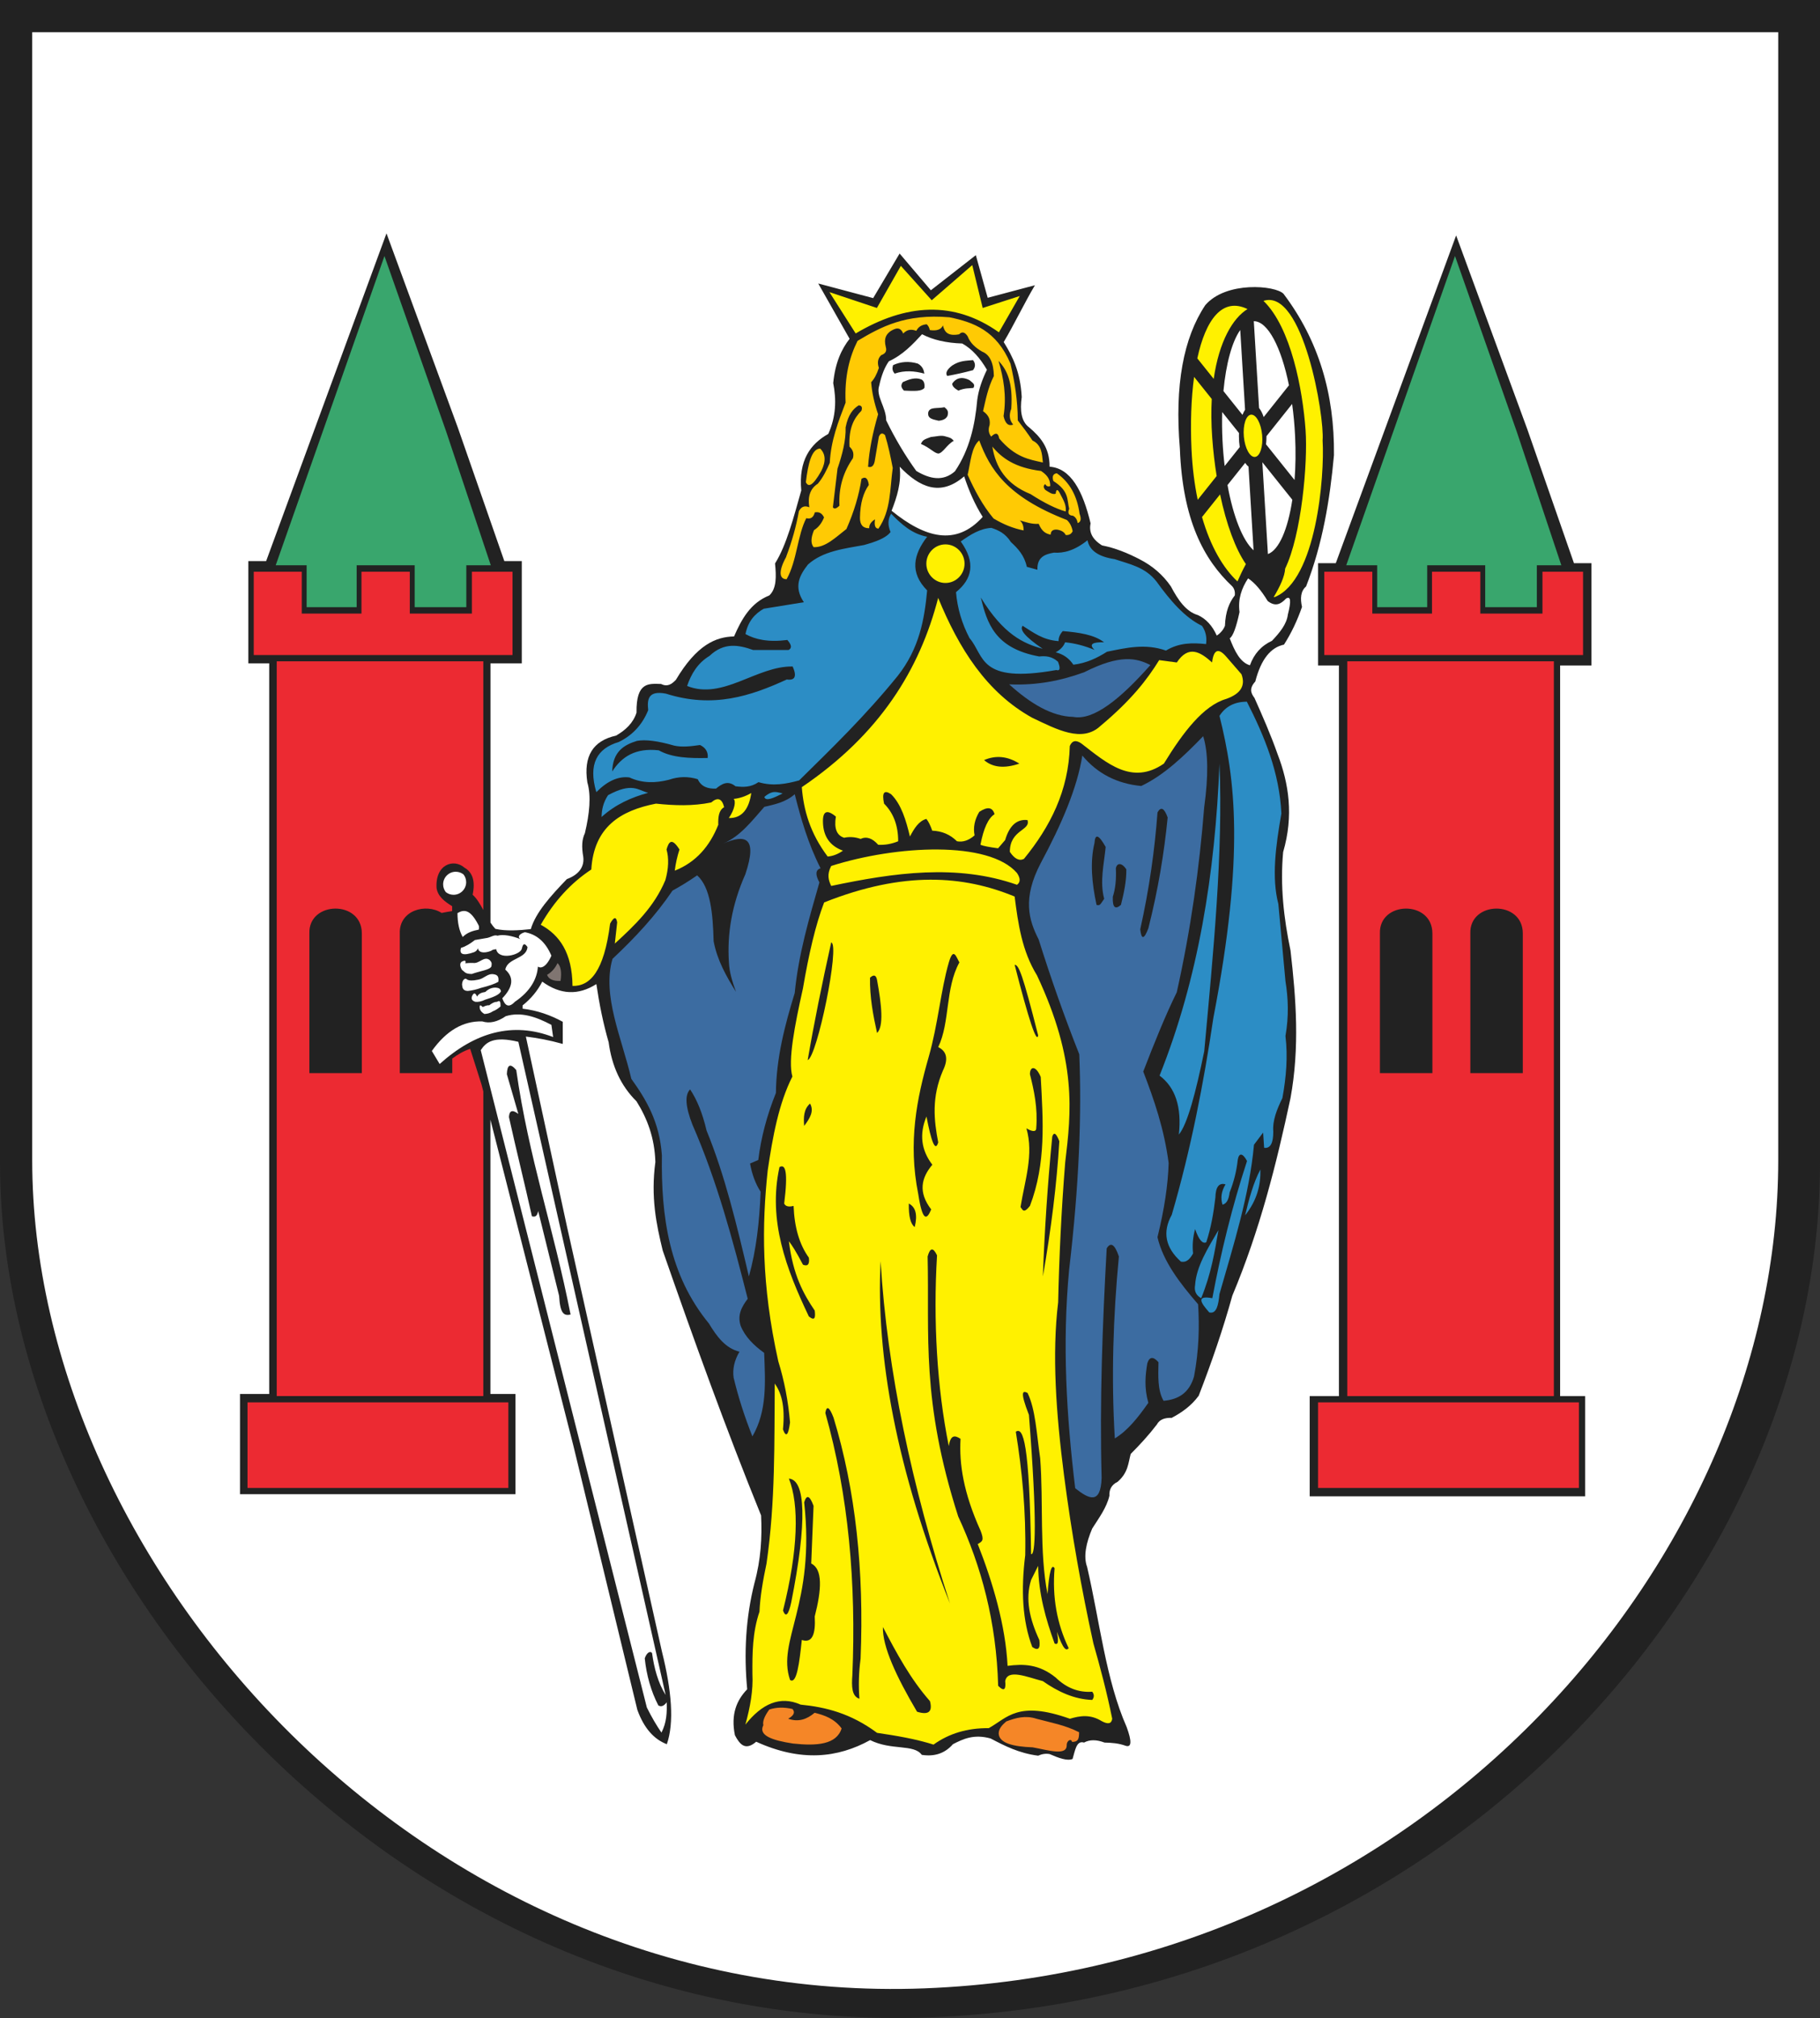 <?xml version="1.0" encoding="ISO-8859-1" standalone="yes"?>
<svg width="537.504" height="595.765">
  <rect width="100%" height="100%" fill="#333333" stroke="none"/>
  <defs> 
    <marker id="ArrowEnd" viewBox="0 0 10 10" refX="0" refY="5" 
     markerUnits="strokeWidth" 
     markerWidth="4" 
     markerHeight="3" 
     orient="auto"> 
        <path d="M 0 0 L 10 5 L 0 10 z" /> 
    </marker>
    <marker id="ArrowStart" viewBox="0 0 10 10" refX="10" refY="5" 
     markerUnits="strokeWidth" 
     markerWidth="4" 
     markerHeight="3" 
     orient="auto"> 
        <path d="M 10 0 L 0 5 L 10 10 z" /> 
    </marker> </defs>
<g>
<path style="stroke:none; fill-rule:evenodd; fill:#222222" d="M 0 0L 537.504 0L 537.504 343.414C 537.504 464.145 428.914 589.691 274.703 595.578C 120.492 601.465 0.004 467 0.004 343.414L 0.004 0"/>
<path style="stroke:none; fill-rule:evenodd; fill:#ffca04" d="M 232.18 164.355C 233.887 159.871 235.144 155.387 235.941 150.902C 236.566 149.727 237.476 149.117 239.019 149.762C 238.488 146.535 239.32 144.215 241.527 142.809C 243.086 140.949 244.113 138.82 245.058 136.652C 245.371 130.102 247.566 124.492 249.734 118.867C 249.375 111.074 250.89 105.375 253.265 100.625C 260.199 96.516 267.328 92.566 280.406 93.672C 287.555 95.141 294.324 97.641 298.422 107.355C 299.656 112.684 300.566 118.176 300.586 124.117C 302.027 125.961 303.472 127.898 304.918 130.043C 307.648 131.355 307.742 133.988 307.996 136.543C 303.898 135.641 299.836 135.031 295.113 129.473C 294.699 127.379 293.746 127.949 292.719 128.906C 291.961 127.922 291.808 126.777 292.265 125.488C 292.57 123.359 291.547 122.297 290.328 121.387C 291.125 117.93 291.773 114.473 293.519 111.012C 293.445 107.102 292.305 104.703 290.101 103.828C 288.125 102.707 286.531 101.301 285.769 99.266C 284.933 98.012 284.098 97.824 283.262 98.699C 279.758 99.352 278.926 97.867 278.476 96.078C 277.945 97.293 276.652 97.75 274.601 97.445C 274.453 96.723 274.148 96.156 273.691 95.734C 272.398 95.848 271.297 96.34 270.613 97.672C 269.32 97.199 268.027 97.121 266.738 98.469C 265.867 96.336 264.461 96.871 262.976 97.785C 261.836 98.656 260.922 99.758 261.609 102.461C 262.004 103.77 261.363 104.453 260.242 104.855C 259.258 105.805 259.027 107.059 259.558 108.617C 258.953 110.48 258.191 111.887 257.281 112.836C 257.508 115.836 258.191 118.992 259.332 122.301C 257.773 127.609 256.711 132.801 256.367 137.809C 257.504 138.148 258.191 137.43 258.418 135.645C 258.797 133.402 259.176 131.16 259.555 128.918C 260.008 127.855 260.617 127.703 261.379 128.465C 262.328 131.504 263.012 134.812 263.656 138.156C 262.789 144.258 263.176 150.672 259.437 156.059C 258.488 156.059 258.144 155.148 258.414 153.324C 257.238 154.047 256.668 154.918 256.707 155.945C 254.883 155.98 253.972 154.961 253.972 152.867C 254.035 148.508 255.008 145.41 256.594 143.176C 256.328 141.199 255.605 140.594 254.426 141.352C 253.703 146.141 252.222 151.082 249.98 156.176C 246.832 158.609 243.762 161.695 240.289 161.535C 239.414 160.473 239.453 158.801 240.402 156.52C 241.691 155.723 242.68 154.469 243.367 152.758C 242.762 151.504 241.848 151.012 240.633 151.277C 240.254 152.758 239.418 153.328 238.125 152.984C 235.504 158 235.39 165.527 232.312 171C 230.109 171 229.844 168.645 232.199 164.387L 232.18 164.355zM 245.976 149.762C 246.43 145.965 246.887 142.16 247.344 138.359C 248.758 134.172 249.844 130.047 249.738 126.16C 250.488 122.367 251.949 120.715 253.613 119.66C 254.484 119.734 254.754 120.266 254.41 121.254C 252.242 123.426 250.609 126.332 250.879 131.855C 251.676 132.652 252.324 133.562 251.902 135.273C 249.148 139.234 247.629 143.816 247.914 149.297C 246.965 150.207 246.32 150.359 245.976 149.75L 245.976 149.762zM 294.898 106.539C 296.379 111.602 297.332 116.867 296.379 122.844C 296.871 125.047 297.82 125.883 299.226 125.352C 298.125 124.098 297.933 122.543 298.656 120.68C 299.207 112.895 297.387 109.152 294.894 106.539L 294.898 106.539zM 293.074 131.855C 294.039 137.859 297.004 142.914 304.363 145.879C 308.43 148.5 311.887 150.211 314.738 151.008C 314.965 149.152 314.129 147.75 313.144 145.879C 312.387 144.32 311.93 144.285 311.777 145.766C 310.754 146.113 309.726 145.25 308.699 144.625C 308.094 143.906 308.094 143.336 308.699 142.918C 309.039 143.562 309.535 143.754 310.18 143.484C 310.187 141.203 308.906 140.02 307.445 139.039C 299.765 138.094 295.887 135.242 293.078 131.855L 293.074 131.855zM 311.094 142.008C 315.816 145.008 315.094 147.555 315.765 150.215C 315.234 151.508 315.617 152.191 316.902 152.266C 317.66 152.684 318.117 153.406 318.269 154.43C 319.219 154.125 319.406 153.215 318.836 151.695C 318.113 146.336 315.871 142.348 312.109 139.723C 311.008 139.871 310.668 140.633 311.086 142L 311.094 142.008zM 289.195 130.031C 286.89 131.957 286.648 136.461 285.777 140.18C 287.828 144.723 290.144 149.129 293.418 153.062C 296.383 154.848 299.348 156.027 302.312 156.594C 302.293 155.488 302.109 154.434 301.176 153.629C 302.953 154.133 304.656 154.797 306.762 154.652C 307.746 157.051 309 157.582 310.293 157.844C 310.328 156.742 310.976 156.25 312.23 156.363C 313.523 156.59 314.355 157.121 314.738 157.957C 315.722 158.031 316.41 157.656 316.789 156.82C 316.523 155.414 315.953 154.312 315.082 153.516C 297.297 146.641 292.332 138.43 289.195 130.027L 289.195 130.031zM 237.996 142.348C 238.656 136.816 239.722 132.48 242.215 132.43C 243.848 134.027 243.961 136.23 242.555 139.043C 240.012 143.566 238.715 143.906 237.996 142.348"/>
<path style="stroke:none; fill-rule:evenodd; fill:#2c8dc5" d="M 263.191 151.664C 266.207 154.801 269.398 157.648 273.816 158.457C 269.754 163.738 268.59 169.023 273.816 174.309C 273.012 182.898 271.508 191.438 265.109 199.562C 255.414 211.492 245.719 220.84 236.023 230.391C 232.195 231.438 228.305 232.195 224.004 230.91C 221.742 232.48 219.476 232.418 217.211 232.129C 215.004 230.324 213.207 231.371 211.465 232.824C 209.058 232.91 207.086 232.273 206.066 230.039C 203.222 229.172 200.379 229.227 197.535 230.211C 193.644 231.195 189.758 231.312 185.867 229.516C 182.617 229.113 179.367 230.559 176.113 233.867C 173.633 225.477 176.387 220.949 182.73 219.062C 186.793 217.09 189.695 213.953 191.437 209.656C 191.082 206.457 191.426 203.781 196.66 204.781C 210.601 209.215 221.687 205.492 232.367 200.602C 234.805 200.949 235.387 199.676 234.105 196.773C 223.539 196.543 213.496 206.758 202.926 202.52C 204.113 199.008 206.031 195.754 209.543 193.637C 213.84 189.559 218.137 190.379 222.43 191.898C 225.91 191.898 229.394 191.898 232.879 191.898C 233.922 191.379 233.808 190.391 232.531 188.938C 226.844 189.66 223.066 188.793 220.164 187.199C 220.918 183.395 222.949 181.191 225.562 179.711C 229.508 179.074 233.457 178.434 237.406 177.797C 234.316 173.207 236.125 169.844 238.625 166.652C 243.098 162.66 249.25 162.008 255.172 160.906C 258.484 159.98 261.562 158.934 263.008 157.074C 262.14 155.043 262.199 153.246 263.18 151.676L 263.191 151.664zM 180.801 227.785C 180.969 221.93 184.222 219.93 188.113 218.73C 190.609 218.266 194.265 218.73 199.086 220.121C 201.379 220.641 203.992 220.348 206.746 219.949C 208.43 220.758 209.183 222.035 209.008 223.777C 203.664 223.895 198.496 223.727 194.551 221.516C 187.613 220.734 183.551 223.457 180.793 227.785L 180.801 227.785zM 177.664 241.199C 181.726 237.512 186.43 235.422 191.422 234.059C 188.379 233.277 186.754 230.895 179.578 234.754C 178.16 236.898 177.691 239.047 177.664 241.195L 177.664 241.199zM 231.14 234.23C 228.469 235.625 226.086 236.676 225.742 235.273C 228.285 233.07 229.59 233.961 231.14 234.23zM 283.746 159.852C 286.59 157.82 289.488 156.016 292.801 155.848C 294.89 156.539 296.922 157.465 298.547 160.027C 300.637 161.938 302.555 164.027 303.246 167.34C 304.289 167.629 305.332 167.918 306.379 168.207C 306.258 164.484 308.578 163.617 311.254 163.156C 314.156 163.359 317.348 162.551 321.18 159.5C 321.758 162.516 324.43 164.375 329.191 165.074C 333.465 166.531 338.238 167.379 341.558 171.691C 345.648 177.367 349.945 182.332 354.969 184.754C 356.07 186.32 356.476 188.117 356.187 190.152C 352.242 189.742 348.293 189.684 344.344 192.066C 338.211 189.906 332.586 191.262 326.926 192.414C 324 194.266 320.855 195.785 317 196.242C 315.726 194.328 313.984 193.109 311.777 192.586C 313.168 191.832 314.098 190.844 314.562 189.625C 317.465 189.91 320.367 190.668 323.269 191.887C 321.406 190.117 322.812 189.535 326.055 189.625C 323.156 187.355 318.625 186.719 313.863 186.316C 312.996 187.301 312.586 188.289 312.644 189.277C 307.926 188.945 305.129 186.691 302.019 184.75C 301.152 185.793 302.305 187.711 307.941 191.543C 302.195 189.992 296.332 187.273 289.652 176.391C 291.531 183.969 293.758 191.387 306.894 193.809C 308.75 193.633 310.609 193.691 312.469 195.375C 313.222 197.348 313.047 198.16 311.949 197.812C 288.898 201.934 290.816 193.574 286.344 188.406C 284.082 184.113 282.746 179.582 282.34 174.82C 287.156 170.918 288.203 166.07 283.73 159.844L 283.746 159.852zM 360.152 211.344C 364.781 229.891 367.664 252.156 358.355 300.453C 355.472 319.852 351.719 339.254 346.055 358.656C 343.254 363.719 344.152 368.316 348.754 372.457C 350.531 372.816 351.5 371.559 352.351 370.059C 352.09 367.66 352.293 365.258 352.949 362.859C 354.047 366.008 355.148 367.309 356.246 366.758C 357.695 362.359 358.422 357.957 358.941 353.559C 359.015 350.406 360.015 349.105 361.941 349.66C 360.715 351.66 360.418 353.66 361.043 355.66C 362.203 355.387 362.902 354.188 363.14 352.062C 364.402 348.863 365.203 345.664 365.539 342.465C 365.875 340.25 367.019 340.352 368.285 342.762C 363.859 356.262 360.574 369.762 358.039 383.266C 353.094 382.344 354.652 384.668 357.14 387.465C 359.301 387.984 359.836 385.262 360.14 382.066C 364.351 367.367 369.012 352.664 370.34 337.961C 371.238 336.762 372.14 335.562 373.039 334.363C 373.137 335.863 373.238 337.363 373.34 338.863C 375.164 339.113 376.062 337.516 376.039 334.062C 375.777 330.766 377.14 327.465 378.738 324.164C 379.848 318.066 380.379 311.965 379.637 305.863C 380.676 299.941 380.445 294.656 379.637 289.664C 378.937 282.066 378.238 274.465 377.539 266.863C 375.515 259.125 376.746 249.762 378.437 240.164C 377.851 228.035 373.465 217.434 368.238 207.16C 364.613 207.168 361.914 208.57 360.14 211.359L 360.152 211.344zM 359.851 363.164C 356.668 368.562 353.305 373.961 352.953 379.363C 352.629 381.125 353.222 382.426 354.75 383.262C 357.746 375.91 358.738 369.566 359.848 363.16L 359.851 363.164zM 360.152 225.445C 358.871 257.824 353.926 288.875 342.453 317.555C 347.129 321.039 349.031 326.84 348.152 334.953C 350.652 331.965 353.148 322.605 355.652 310.352C 358.332 281.164 361.25 251.797 360.152 225.445zM 372.238 345.254C 372.351 349.766 371.312 354.281 367.726 358.797C 368.879 353.934 370.152 349.188 372.238 345.254"/>
<path style="stroke:none; fill-rule:evenodd; fill:#f58627" d="M 234.047 504.547C 234.894 505.5 234.469 506.457 232.773 507.414C 235.851 508.5 238.351 507.547 240.586 505.66C 243.562 506.398 246.43 507.406 248.555 510.281C 247.058 515.055 241.238 515.504 234.207 514.742C 228.113 513.816 223.875 512.375 225.441 509.324C 225.176 508.211 225.758 506.668 227.195 504.703C 229.265 504.016 231.551 503.961 234.047 504.547zM 294.945 511.879C 295.18 514.641 299.219 515.648 304.988 515.863C 309.469 516.668 315.082 518.496 315.031 515.227C 314.98 514.008 316.305 513.051 316.625 514.273C 318.324 514.223 318.695 513.586 318.695 511.406C 314.5 509.262 310.301 508.562 306.101 507.422C 302.859 506.355 299.992 507.152 297.176 508.219C 295.953 509.277 294.89 510.395 294.945 511.883"/>
<path style="stroke:none; fill-rule:evenodd; fill:#807571" d="M 161.566 287.801C 162.035 289.082 163.363 289.684 165.547 289.598C 165.93 286.988 165.633 285.234 164.652 284.332C 163.969 285.828 162.941 286.984 161.574 287.797"/>
<path style="stroke:none; fill-rule:evenodd; fill:#ec2a32" d="M 391.113 168.789L 405.285 168.789L 405.285 181.152L 422.918 181.152L 422.918 168.789L 437.191 168.789L 437.191 181.152L 455.539 181.152L 455.539 168.789L 467.527 168.789L 467.527 193.383L 391.105 193.383L 391.105 168.789L 391.113 168.789zM 74.949 168.789L 89.121 168.789L 89.121 181.152L 106.754 181.152L 106.754 168.789L 121.027 168.789L 121.027 181.152L 139.375 181.152L 139.375 168.789L 151.363 168.789L 151.363 193.383L 74.941 193.383L 74.941 168.789L 74.949 168.789zM 389.265 414.023L 466.301 414.023L 466.301 439.289L 389.265 439.289L 389.265 414.023zM 73.098 414.023L 150.133 414.023L 150.133 439.289L 73.098 439.289L 73.098 414.023zM 397.894 195.234L 458.906 195.234L 458.906 412.172L 397.894 412.172L 397.894 195.234zM 407.535 275.574C 407.222 265.953 423.031 265.637 423.031 275.574L 423.031 316.816L 407.535 316.816L 407.535 275.574zM 434.238 275.574C 433.926 265.953 449.734 265.637 449.734 275.574L 449.734 316.816L 434.238 316.816L 434.238 275.574zM 81.726 195.234L 142.738 195.234L 142.738 268.66C 141.793 266.922 140.82 265.258 139.582 264.145C 140.414 260.207 139.605 257.547 137.164 256.156C 134.004 253.387 128.48 255.168 128.933 262.207C 129.324 264.668 131.312 266.168 133.531 267.531C 133.531 268.012 133.531 268.496 133.531 268.98C 132.453 269.148 131.398 269.324 130.426 269.531C 125.836 266.574 117.844 268.699 118.07 275.562L 118.07 316.805L 133.566 316.805L 133.566 312.523C 135.191 311.293 136.926 310.27 138.859 309.648C 139.988 313.199 141.117 316.75 142.246 320.301C 142.406 320.945 142.574 321.594 142.738 322.238L 142.738 412.16L 81.726 412.16L 81.726 195.223L 81.726 195.234zM 91.367 275.574C 91.051 265.953 106.863 265.637 106.863 275.574L 106.863 316.816L 91.367 316.816L 91.367 275.574"/>
<path style="stroke:none; fill-rule:evenodd; fill:#ffffff" d="M 261.715 124.102C 264.371 129.535 267.34 134.512 270.609 139.039C 274.676 141.469 278.551 142.191 282.012 139.152C 286.324 132.789 287.957 125.527 288.625 117.941C 289.058 114.844 290.125 111.957 291.472 109.164C 289.469 105.727 287.094 103.027 284.176 101.41C 279.465 101.258 275.512 100.348 272.316 98.676C 269.472 101.758 266.586 104.805 262.512 106.656C 261.258 108.441 260.308 110.836 259.664 113.84C 258.601 116.973 261.715 120.168 261.715 124.102zM 263.765 107.797C 263.348 109.012 263.726 109.695 264.219 110.305C 267.144 109.281 270.07 109.508 272.996 110.305C 272.808 109.203 272.469 108.141 271.058 107.34C 268.476 106.582 266.043 106.734 263.762 107.793L 263.765 107.797zM 279.73 110.988C 279.164 110.117 279.656 109.09 281.211 107.91C 283.504 106.406 285.394 106.523 287.367 106.316C 288.125 107.301 288.125 108.293 287.367 109.281C 284.668 110.004 282.125 110.574 279.726 110.988L 279.73 110.988zM 281.215 113.27C 281.215 113.953 281.82 114.637 283.039 115.32C 285.09 114.465 286.344 114.695 287.484 114.523C 288.121 113.395 287.23 113.07 286.348 112.246C 283.84 110.953 282.129 111.828 281.219 113.27L 281.215 113.27zM 273.004 114.523C 272.207 115.539 270.191 115.48 266.961 115.32C 266.086 114.371 265.976 113.766 266.621 112.812C 268.441 111.996 270.269 111.312 272.094 112.016C 272.851 112.395 273.156 113.23 273.004 114.523zM 274.144 121.707C 273.808 123.676 275.664 123.82 277.222 124.215C 278.777 124.066 279.5 123.496 279.844 122.734C 280.183 121.406 279.808 120.949 278.933 120.227C 276.613 120.68 274.633 120.074 274.144 121.707zM 274.941 129.008C 273.23 129.648 272.472 129.801 271.98 131.059C 274.715 132.234 275.855 133.754 277.109 133.906C 278.472 133.758 279.613 131.285 281.668 130.145C 280.984 129.273 280.379 129.16 279.39 128.891C 277.949 128.359 276.39 128.926 274.945 129.004L 274.941 129.008zM 265.707 137.785C 266.242 142.5 264.914 146.68 263.312 150.785C 273.082 158.711 282.277 161.41 290.222 152.605C 287.914 148.938 286.148 144.91 284.75 140.633C 277.699 146.719 271.543 143.863 265.707 137.785zM 136.887 258.156C 137.379 258.789 137.676 259.582 137.676 260.445C 137.676 262.492 136.004 264.168 133.953 264.168C 133.094 264.168 132.297 263.871 131.664 263.375C 131.172 262.742 130.871 261.949 130.871 261.086C 130.871 259.035 132.543 257.363 134.594 257.363C 135.457 257.363 136.25 257.656 136.883 258.152L 136.887 258.156zM 135.109 269.566C 135.109 272.434 135.621 274.785 136.648 276.629C 138.015 275.258 139.683 274.789 141.398 274.449C 141.527 273.809 141.484 273.34 141.273 273.039C 138.789 268.23 136.906 268.535 135.113 269.574L 135.109 269.566zM 136.398 286.293C 137.379 287.02 137.312 287.508 139.328 287.547C 141.937 286.617 144.629 286.355 145.125 285.32C 145.168 284.754 145.469 284.285 144.613 283.438C 142.976 282.109 141.539 284.609 139.691 284.285C 138.605 284.258 137.879 284.352 137.426 284.391C 137.652 283.66 137.398 283.457 136.66 283.785C 135.613 284.109 135.832 285.352 136.402 286.289L 136.398 286.293zM 136.523 291.012C 136.566 292.035 137.121 292.551 138.191 292.551C 139.472 292.422 140.758 292.125 142.043 291.652C 144.437 291.055 146.148 290.457 147.176 289.855C 147.39 288.273 146.879 287.797 145.848 287.633C 144.008 287.289 143.019 288.902 141.269 289.215C 137.461 290.027 137.988 288.621 137.289 288.992C 136.394 289.32 136.394 291.023 136.519 291.012L 136.523 291.012zM 139.605 293.707C 139.008 294.734 139.265 295.418 140.375 295.762C 141.187 295.859 142.172 295.691 143.328 295.121C 145.375 294.488 147.41 293.777 147.949 292.684C 147.824 291.828 147.226 291.656 146.496 291.574C 145.379 291.516 144.336 291.891 143.328 292.852C 142.176 293.023 141.359 293.367 140.89 294.227C 140.465 293.203 140.035 293.031 139.609 293.715L 139.605 293.707zM 141.66 297.176C 141.617 298.07 142.086 298.801 143.07 299.355C 143.84 299.309 144.625 299.191 145.508 298.586C 146.586 298.172 147.191 297.66 147.824 297.133C 147.84 295.664 147.664 295.234 146.793 295.766C 145.953 295.762 145.211 296.238 144.484 296.789C 143.566 296.746 143.035 297.137 142.558 297.301C 141.984 296.703 141.683 296.66 141.664 297.172L 141.66 297.176zM 155.015 275.215C 153.558 275.609 152.613 276.574 153.734 277.27C 151.348 276.305 148.586 275.75 146.93 276.242C 145.992 275.902 145.176 276.582 143.976 276.883C 142.738 277.137 141.496 277.266 140.254 277.523C 138.887 278.59 137.515 279.449 136.144 279.832C 135.547 281.797 136.828 282.227 139.996 281.113C 140.551 280.902 140.937 280.516 141.148 279.961C 141.316 281.156 142.773 281.586 145 280.73C 145.512 280.305 146.023 280.305 146.539 280.219C 147.199 283.629 153.668 281.941 154.113 280.094C 154.41 278.77 154.797 278.168 155.781 279.582C 155.531 283.176 149.879 282.746 149.234 286.258C 151.844 288.566 151.543 291.395 148.336 294.734C 149.148 296.918 150.219 297.688 152.058 295.758C 156.746 292.59 158.629 288.867 158.863 285.355C 159.695 285.996 161.32 285.609 162.844 282.145C 160.984 277.773 158.242 275.816 155.012 275.211L 155.015 275.215zM 129.844 314.129C 129.074 312.848 128.305 311.562 127.535 310.277C 131.812 304.285 136.777 301.375 142.43 301.547C 144.566 302.23 146.879 301.719 149.363 300.008C 153.855 298.629 158.351 300.188 162.848 302.574C 163.015 303.77 163.187 304.969 163.359 306.168C 151.48 301.586 140.351 304.68 129.84 314.129L 129.844 314.129zM 141.98 310.043C 158.328 374.727 174.683 439.414 191.035 504.102C 192.472 506.98 193.91 509.449 195.351 511.504C 196.894 508.523 196.996 505.539 196.894 502.559C 196.074 503.688 195.25 503.996 194.426 503.484C 192.269 499.32 190.93 494.59 190.418 489.602C 190.93 487.957 192.062 487.238 192.578 488.062C 193.191 492.48 194.324 496.801 196.586 500.402C 182.086 436.129 167.586 371.852 153.086 307.574C 145.773 305.816 143.515 307.672 141.98 310.043zM 158.949 357.555C 161.004 365.883 163.062 374.215 165.117 382.543C 165.426 387.891 166.555 388.504 168.508 388.094C 163.531 362.668 156.137 341.809 152.465 315.902C 150.719 313.848 149.793 314.258 149.691 317.137C 150.82 321.043 151.953 324.949 153.082 328.859C 151.336 327.523 150.41 327.832 150.308 329.785C 152.465 339.551 154.933 349.32 157.094 359.094C 158.222 359.402 158.637 358.891 158.941 357.551L 158.949 357.555zM 363.18 188.465C 364.14 187.805 365.105 185.211 366.07 180.691C 365.558 176.836 366.699 173.641 368.601 170.746C 370.527 172.012 372.457 174.242 374.387 177.434C 376.797 179.309 378.363 178.219 379.812 176.711C 381.199 175.867 381.375 177.434 380.351 181.41C 379.996 184.305 377.945 186.773 375.652 189.184C 372.519 190.625 370.351 193.039 369.144 196.414C 366.25 195.578 364.625 192.199 363.18 188.461L 363.18 188.465zM 370.285 94.82C 374.441 94.84 378.406 102.531 380.672 113.758L 373.203 123.129C 372.844 122.023 372.375 121.105 371.84 120.457L 370.289 94.824L 370.285 94.82zM 381.605 119.258C 382.019 122.246 382.32 125.41 382.48 128.688C 382.703 133.273 382.637 137.672 382.324 141.711L 373.898 131.176C 373.984 130.414 374.031 129.617 374.031 128.793C 374.031 128.785 374.031 128.777 374.031 128.766L 381.605 119.262L 381.605 119.258zM 381.664 147.539C 380.348 156.234 377.742 162.371 374.453 163.582L 372.812 136.469L 381.664 147.539zM 370.222 162.465C 367.031 159.625 364.203 152.488 362.523 143.199L 367.734 136.66C 368.035 137.121 368.371 137.492 368.722 137.75L 370.219 162.465L 370.222 162.465zM 361.68 137.586C 361.387 135.133 361.168 132.574 361.039 129.941C 360.902 127.09 360.875 124.309 360.949 121.641L 365.914 127.848C 365.902 128.156 365.894 128.473 365.894 128.789C 365.894 129.914 365.98 130.992 366.137 131.992L 361.683 137.578L 361.68 137.586zM 361.32 115.449C 362.086 107.34 363.863 100.836 366.281 97.426L 367.707 120.965C 367.43 121.395 367.172 121.906 366.945 122.484L 361.32 115.449zM 9.512 9.512L 525.172 9.512L 525.172 342.504C 525.172 459.574 420.996 581.309 273.051 587.016C 125.105 592.723 9.512 462.336 9.512 342.504L 9.512 9.512zM 73.367 165.648L 78.601 165.648L 114.144 68.891L 135.199 126.203L 148.941 165.645L 154.098 165.645L 154.098 195.844L 144.855 195.844L 144.855 272.367C 145.297 273.047 145.773 273.68 146.297 274.227C 149.422 274.934 153.277 274.688 156.765 274.301C 158.203 269.383 162.68 264.457 167.418 259.535C 171.078 258.18 172.601 255.816 172.258 253C 171.75 250.012 171.828 247.875 172.738 245.98C 174.117 240.16 174.633 234.973 173.461 230.973C 172.281 223.281 175.101 218.68 181.933 217.176C 184.746 215.555 186.992 213.477 187.984 210.398C 187.851 201.191 191.664 201.848 195.246 201.926C 197.152 202.891 198.422 201.941 199.601 200.719C 205.762 190.383 211.355 188.02 216.789 187.891C 219.023 182.762 221.672 177.996 227.199 175.789C 229.359 173.785 229.285 170.184 228.89 166.352C 232.258 161.012 234.383 152.766 236.637 144.805C 235.82 135.961 239.254 131.121 244.625 128.102C 246.949 122.898 247.023 117.938 246.074 113.094C 246.66 107.102 248.504 103.105 250.914 100.023L 241.656 83.699L 257.875 88.012L 265.683 74.848L 274.91 85.699L 288.191 75.332L 291.699 87.918L 305.652 84.207C 302.668 89.207 299.41 95.988 296.426 100.988C 299.019 105.16 301.344 109.746 301.75 117.207C 301.203 121.148 301.566 124.406 303.926 126.164C 307.176 128.938 310.015 132.082 309.976 137.781C 316.262 138.227 319.797 144.934 322.078 154.484C 321.617 156.82 322.289 159.043 325.465 161.02C 329.379 161.777 333.047 163.285 336.598 165.133C 340.39 167.066 343.457 169.73 345.797 173.121C 347.875 177.062 350.242 180.57 353.785 181.594C 356.183 182.699 358.043 184.715 359.351 187.645C 360.519 186.859 361.328 185.891 361.769 184.742C 361.918 180.527 363.066 177.816 364.672 175.785C 364.793 174.719 364.555 173.832 363.945 173.125C 355.496 165.203 349.254 153.492 348.453 132.453C 346.879 113.699 349.519 99.742 355.957 90.09C 362.101 82.941 376.633 84.242 379.058 86.734C 389.422 100.457 394.152 116.301 393.961 134.395C 392.758 147.613 390.582 160.637 385.73 173.129C 384.098 174.531 383.969 176.684 384.523 179.18C 383.113 183.254 381.34 186.965 379.199 190.312C 375.316 191.121 372.426 194.57 370.726 201.207C 368.82 203.273 369.469 204.707 370.484 206.047C 372.867 211.406 375.242 216.777 377.262 222.508C 380.691 231.395 382.078 240.852 378.953 251.559C 378.043 261.445 379.129 271.086 381.129 280.609C 382.773 294.859 383.867 309.203 381.129 324.184C 376.976 343.629 372.109 363.078 363.941 382.527C 361.215 392.371 357.836 402.215 354.015 412.062C 351.781 415.094 348.992 417.023 346.031 418.598C 343.851 418.516 342.398 419.16 341.676 420.531C 339.301 423.641 336.672 426.5 333.933 429.246C 333.187 431.988 333.207 434.73 330.062 437.477C 328.348 438.301 327.539 439.672 327.644 441.59C 326.828 445.105 324.547 448.141 322.562 451.273C 320.785 455.449 319.914 459.492 321.051 462.574C 324.762 478.469 326.562 495.871 332.73 509.855C 334.285 514.078 334.207 515.934 332.492 515.422C 330.394 514.645 328.297 514.504 326.199 514.457C 323.82 513.547 321.801 513.547 320.148 514.457C 317.855 513.742 317.504 516.906 316.762 519.297C 315.187 519.953 312.656 519.016 309.984 517.848C 308.855 517.648 307.726 517.809 306.598 518.328C 300.953 517.602 296.734 515.445 292.558 513.246C 287.64 511.883 284.504 513.363 281.426 514.938C 279.09 517.621 276.023 518.672 272.23 518.082C 269.894 514.82 263.269 516.867 256.98 513.727C 247.414 519 236.539 520.219 223.332 514.207C 220.094 516.988 218.453 514.973 217.039 512.273C 215.793 506.117 217.547 501.961 220.668 498.719C 219.687 488.23 220.187 477.738 222.844 467.246C 224.719 460.426 225.086 453.855 224.777 447.398C 214.449 421.98 204.965 395.719 195.726 369.203C 193.816 361.41 192.164 353.418 193.551 343.059C 193.336 335.859 191.113 330.16 187.984 325.145C 183.398 320.625 180.699 314.785 179.754 307.715C 178.156 302.18 176.992 296.43 176.125 290.527C 170.801 293.926 165.472 293.684 160.148 289.805C 158.758 292.508 156.824 294.848 154.34 296.824C 154.34 297.145 154.34 297.469 154.34 297.789C 158.68 298.305 162.59 299.688 166.199 301.66C 166.199 303.836 166.199 306.016 166.199 308.195C 162.16 307.062 158.621 306.426 155.305 306.02C 159.336 324.66 163.371 343.301 167.406 361.941C 176.765 403.824 186.125 445.707 195.488 487.586C 198.359 499.094 199.164 508.531 196.937 514.941C 193.152 513.492 190.187 510.23 188.222 504.773C 181.93 478.789 175.637 452.805 169.34 426.82C 161.176 394.734 153.004 362.648 144.836 330.562L 144.836 411.547L 152.23 411.547L 152.23 441.125L 70.879 441.125L 70.879 411.547L 79.504 411.547L 79.504 195.84L 73.344 195.84L 73.344 165.641L 73.367 165.648zM 389.265 166.266L 394.5 166.266L 430.043 69.508L 451.098 126.824L 464.84 166.266L 469.996 166.266L 469.996 196.465L 460.754 196.465L 460.754 412.172L 468.148 412.172L 468.148 441.754L 386.797 441.754L 386.797 412.172L 395.426 412.172L 395.426 196.465L 389.265 196.465L 389.265 166.266"/>
<path style="stroke:none; fill-rule:evenodd; fill:#fff100" d="M 252.707 98.445L 244.953 86.246L 258.976 90.918L 266.047 78.492L 275.168 88.641L 287.14 78.266L 290.219 90.922L 301.164 87.391L 295.008 98.109C 281.703 88.676 267.531 89.645 252.703 98.449L 252.707 98.445zM 279.219 160.719C 282.328 160.719 284.863 163.277 284.863 166.414C 284.863 169.551 282.332 172.109 279.219 172.109C 276.113 172.109 273.578 169.551 273.578 166.414C 273.578 163.277 276.113 160.719 279.219 160.719zM 277.082 176.477C 271.629 197.629 259.851 216.785 236.801 232.387C 237.32 239.215 239.289 246.043 244.437 252.875C 245.941 252.762 247.445 252.184 248.949 251.141C 245.133 249.754 243.164 246.977 243.047 242.809C 242.933 239.453 244.203 238.875 246.863 241.074C 246.285 244.543 247.094 246.629 249.293 247.324C 250.91 246.98 252.531 247.094 254.152 247.668C 255.887 246.859 257.625 247.438 259.359 249.402C 261.328 249.516 263.293 249.172 265.262 248.363C 265.262 243.734 263.875 240.027 261.094 237.254C 260.402 234.016 261.094 233.086 263.176 234.477C 266.187 237.48 267.574 242.113 268.73 246.977C 270 244.543 271.39 242.344 273.59 241.77C 274.168 242.461 274.746 243.617 275.324 245.238C 278.215 245.352 280.648 246.395 282.617 248.363C 284.351 248.707 286.09 248.133 287.824 246.629C 287.363 244.316 287.824 242 289.211 239.684C 291.64 238.066 293.144 238.297 293.722 240.375C 291.871 241.531 290.484 244.539 289.558 249.402C 290.367 249.746 292.101 250.094 294.765 250.441C 295.457 249.633 296.152 248.824 296.848 248.012C 298.117 243.73 300.316 241.762 303.445 242.109C 304.484 245.234 298.238 244.887 298.238 251.484C 299.625 253.566 301.015 254.262 302.402 253.566C 310.16 244.078 315.598 233.426 315.945 220.23C 316.637 218.613 317.797 218.379 319.418 219.539C 326.93 225.344 334.324 231.918 343.726 225.441C 349.48 216.062 355.445 208.305 362.129 206.344C 366.41 204.84 367.914 202.41 366.644 199.051C 365.14 197.316 363.637 195.582 362.129 193.844C 359.816 191.184 358.426 191.762 357.965 195.578C 354.492 192.441 351.019 190.352 347.547 195.578C 345.812 195.348 344.074 195.117 342.34 194.887C 338.812 200.613 334.07 206.746 324.98 214.332C 319.566 219.363 312.144 215.367 304.84 211.902C 291.293 204.383 283.191 191.418 277.058 176.48L 277.082 176.477zM 290.629 224.402C 293.172 226.598 296.648 226.945 301.047 225.441C 297.578 223.246 294.105 222.898 290.629 224.402zM 243.398 266.422C 266.89 257.078 284.59 258.449 299.656 264.688C 300.683 272.734 301.816 280.754 306.254 287.953C 318.086 313.148 316.39 328.195 314.586 343.168C 313.445 357.387 312.805 371.109 312.504 384.492C 310.648 399.801 311.883 417.277 314.238 435.539C 316.469 452.754 319.422 469.246 322.918 485.199C 324.937 492.262 326.871 499.512 328.472 507.422C 328.273 508.914 327.234 509.145 325.348 508.113C 321.961 506.035 318.941 506.543 315.972 507.422C 300.574 501.945 297.527 507.141 292.012 510.199C 285.73 510.137 280.289 511.754 275.691 515.059C 270.402 513.375 264.738 512.426 259.023 511.586C 251.25 505.805 243.805 503.977 236.453 503.254C 230.344 500.523 224.98 503.043 220.133 509.156C 221.562 503.996 222.469 498.965 222.215 494.227C 222.18 488.09 222.211 481.957 224.297 475.824C 224.488 471.332 225.34 466.504 226.379 461.586C 229.039 443.219 228.656 425.508 228.808 408.457C 230.644 411.086 231.93 414.73 231.238 422C 232.14 424.465 232.836 423.77 233.32 419.918C 232.797 413.691 231.64 407.668 229.848 401.863C 224.801 379.105 225.027 361.617 226.722 345.605C 228.199 335.555 229.996 325.762 234.015 317.824C 232.68 313.109 234.672 302.84 237.14 291.781C 238.84 281.805 240.844 273.039 243.39 266.434L 243.398 266.422zM 245.48 261.559C 244.687 259.91 244.16 258.156 245.48 255.656C 264.773 249.527 292.008 248.129 300.348 257.738C 301.398 259.316 301.398 260.473 300.348 261.211C 282.586 254.984 264.086 257.641 245.48 261.555L 245.48 261.559zM 221.867 234.125C 220.133 235.121 218.394 235.699 216.66 235.859C 217.344 236.426 217.082 238.836 215.242 241.508C 219.242 241.625 221.242 238.641 221.871 234.121L 221.867 234.125zM 159.703 273.02C 165.265 276.035 168.988 281.316 169.078 291.074C 174.254 291.203 178.383 286.863 180.187 272.672C 181.301 270.66 181.996 270.547 182.269 272.324C 182.039 274.406 181.808 276.488 181.578 278.574C 187.43 273.203 193.207 267.75 196.508 259.824C 197.465 256.395 197.578 253.387 196.851 250.797C 197.488 248.578 198.34 247.098 200.668 250.797C 199.996 252.879 199.535 254.961 199.281 257.047C 205.578 254.547 209.621 249.797 212.129 243.504C 212.074 241.293 212.226 239.242 213.863 238.297C 213.222 235.73 211.953 235.266 210.047 236.91C 204.609 238.027 199.168 237.828 193.726 237.258C 183.273 239.293 175.39 244.129 174.629 256.703C 168.601 260.668 163.621 266.109 159.695 273.023L 159.703 273.02zM 245.48 278.23C 248.164 278.785 241.301 312.176 238.539 312.957C 240.414 302.016 242.765 290.438 245.48 278.23zM 256.941 288.648C 256.844 294.352 257.851 299.684 259.023 304.969C 261.027 303.016 260.39 296.781 259.023 289.344C 258.754 287.852 258.058 287.617 256.941 288.652L 256.941 288.648zM 239.23 325.805C 240.5 328 239.183 330.199 237.496 332.402C 237.285 329.887 237.336 327.477 239.23 325.805zM 283.336 284.133C 279.101 291.832 280.625 301.746 277.086 309.137C 279.652 310.398 280.117 312.711 278.472 316.078C 275.105 323.93 275.805 330.676 277.086 337.262C 276.168 340.402 274.957 336.594 273.617 329.625C 271.461 334.789 272.039 339.535 275.351 343.863C 272.101 347.707 271.094 351.945 275.008 357.055C 273.734 360.172 272.461 360.805 271.191 352.543C 268.101 337.145 270.812 324.145 274.265 312.074C 277.051 302.336 277.824 292.367 280.219 284.137C 281.598 279.422 282.414 282.566 283.344 284.137L 283.336 284.133zM 299.656 284.828C 300.879 284.871 301.972 287.418 306.598 305.664C 306.18 308.195 303.863 301.254 299.656 284.828zM 268.402 355.324C 270.453 356.375 271.031 358.688 270.137 362.266C 268.949 361.379 268.328 359.156 268.402 355.324zM 303.129 333.098C 305.375 340.852 302.625 348.605 301.394 356.363C 301.98 357.031 302.234 358.488 304.172 356.02C 308.972 343.441 308.066 330.949 307.359 317.949C 305.93 314.52 304.18 314.719 304.172 317.129C 305.371 321.898 306.515 327.066 306.031 333.102C 306.015 334.422 304.414 333.895 303.129 333.102L 303.129 333.098zM 230.203 344.559C 226.758 360.316 232.183 374.594 238.883 388.66C 240.781 390.191 240.832 388.77 240.617 386.926C 237.281 382 234.207 376.441 232.98 366.438C 233.89 367.641 234.965 369.215 237.148 373.379C 238.566 373.945 239.148 373.254 238.883 371.297C 236.117 367.469 234.613 362.375 234.371 356.02C 233.078 356.336 232.047 356.266 231.594 355.328C 232.789 345.816 231.957 343.547 230.207 344.562L 230.203 344.559zM 260.066 372.34C 258.668 400.402 264.683 433.535 280.555 473.395C 269.312 438.707 262.047 404.922 260.066 372.34zM 273.957 370.953C 274.512 394.285 271.969 413.301 282.984 447.699C 289.828 462.426 294.258 478.766 294.789 497.703C 296.668 499.609 297.098 498.617 296.871 496.316C 297.539 492.613 303.265 495.082 307.98 496.316C 312.472 499.457 317.23 501.676 322.566 501.871C 323.195 501.062 323.195 500.254 322.566 499.441C 318.558 499.734 314.969 498.348 311.801 495.273C 306.789 491.211 302.152 491.215 297.566 491.805C 296.98 479.859 293.137 466.949 288.758 455.848C 290.137 455.047 290.726 454.777 289.578 451.871C 284.531 440.711 283.246 432.156 283.676 424.785C 281.887 423.602 280.73 423.68 280.203 426.898C 276.73 409.664 275.574 389.953 276.734 370.609C 275.598 368.199 274.672 368.316 273.957 370.953zM 310.769 335.531C 309.422 349.305 308.496 363.078 307.992 376.855C 310.426 362.934 312.101 349.582 312.851 336.922C 311.949 334.566 311.254 334.102 310.769 335.535L 310.769 335.531zM 260.762 480.344C 260.566 486.07 264.707 494.984 270.832 505.348C 274.211 506.41 275.48 505.367 274.648 502.223C 268.933 495.746 264.781 488.094 260.762 480.344zM 243.746 417.141C 250.598 441.41 252.883 467.359 251.73 494.582C 251.476 497.848 251.535 500.797 253.812 501.523C 253.508 497.59 253.625 493.652 254.156 489.719C 255.222 463.711 252.683 439.906 246.172 418.531C 244.941 415.332 244.129 414.867 243.742 417.145L 243.746 417.141zM 232.98 436.523C 236.074 444.242 235.73 457.648 231.246 475.48C 232.055 477.617 232.863 476.805 233.676 473.051C 238.437 449.082 237.902 436.906 232.984 436.523L 232.98 436.523zM 237.496 443.531C 240.844 473.801 229.348 484.332 233.328 495.969C 235.32 497.332 236.082 490.875 236.801 484.164C 239.863 485.203 240.926 482.496 240.617 477.219C 242.664 469.246 243.004 463.246 239.578 461.594C 239.808 455.922 240.039 450.25 240.269 444.578C 239.137 441.492 238.211 441.148 237.496 443.539L 237.496 443.531zM 300.004 422.695C 301.848 434.109 303.039 446.055 302.781 459.156C 301.504 469.367 301.933 478.555 304.863 486.242C 306.609 487.441 307.305 486.746 306.945 484.16C 304.109 478.074 302.719 472.117 304.515 466.449C 305.207 465.062 305.902 463.676 306.598 462.285C 306.715 470.422 308.808 477.906 311.457 485.203C 312.742 485.895 312.551 484 312.148 481.734C 314.098 487.316 314.937 487.352 315.621 486.594C 312.129 479.355 310.738 471.484 311.453 462.98C 310.551 461.527 309.855 464.07 309.371 470.617C 306.933 458.27 308.187 443.391 307.195 430.523C 306.133 423.164 305.812 416.043 303.472 411.238C 302.047 410.504 301.121 410.648 303.875 417.707C 306.39 449.891 305.765 459.383 304.512 458.809C 304.039 425.676 302.164 421.211 300 422.695L 300.004 422.695zM 353.605 105.805C 356.074 94.379 360.996 87.641 368.433 91.246C 364.094 93.898 360.031 100.777 358.449 111.859L 353.605 105.805zM 353.726 147.562C 352.785 143.09 352.144 138.098 351.887 132.594C 351.535 124.996 351.789 117.652 352.652 111.27L 357.871 117.793C 357.683 121.258 357.711 125.051 358.004 129.168C 358.289 133.113 358.734 136.926 359.316 140.535L 353.719 147.555L 353.726 147.562zM 365.461 171.656C 361.281 167.758 357.512 161.402 354.992 152.645L 360.328 145.953C 362.195 154.852 364.898 162.121 367.949 166.535C 367.039 168.211 366.215 169.922 365.465 171.652L 365.461 171.656zM 373.144 88.828C 384.828 84.973 391.222 123.07 390.605 130.012C 391.246 140.5 388.773 171.312 376.465 176.27C 376.363 176.273 376.262 176.277 376.16 176.281C 378.039 173.137 379.402 170.219 379.547 167.875C 384.355 157.922 386.277 136.699 385.574 126.938C 384.715 115.02 381.277 96.691 373.148 88.832L 373.144 88.828zM 369.472 122.426C 370.961 122.289 372.43 124.977 372.75 128.414C 373.066 131.852 372.117 134.766 370.625 134.902C 369.14 135.039 367.668 132.348 367.351 128.91C 367.035 125.473 367.988 122.559 369.472 122.422"/>
<path style="stroke:none; fill-rule:evenodd; fill:#3c6ca1" d="M 234.715 234.473C 231.851 236.992 228.406 237.543 225.73 238.203C 222.203 242.168 218.656 246.941 213.535 249.055C 220.023 246.266 223.851 246.949 220.133 258.082C 216.055 267.254 214.722 275.879 215.273 284.125C 215.387 287.016 216.312 289.91 217.355 292.805C 214.461 288.176 211.797 283.43 210.758 277.875C 210.531 269.652 209.844 262.008 205.898 258.43C 202.887 260.516 200.691 261.785 198.605 262.941C 193.746 270.176 187.609 276.773 180.894 283.082C 177.719 293.883 183.664 306.508 186.449 318.504C 190.851 324.633 194.793 331.227 195.476 341.074C 195.211 359.133 197.578 376.383 209.363 390.73C 211.676 394.555 214.219 398.027 218.39 399.062C 216.887 401.605 216.308 404.152 216.656 406.699C 218.043 412.484 219.894 418.273 222.211 424.062C 226.613 416.496 226.004 407.922 225.683 399.406C 222.558 397.152 220.015 394.605 218.742 391.422C 217.695 388.18 219.082 385.75 220.824 383.438C 216.39 365.973 211.738 348.578 204.504 332.043C 202.422 326.719 202.191 323.246 203.812 321.625C 205.894 324.75 207.515 328.801 208.672 333.777C 214.066 346.902 217.648 361.84 221.172 376.836C 223.371 369.023 224.297 360.574 224.64 351.832C 223.137 349.52 222.098 346.742 221.515 343.5C 222.324 343.156 223.133 342.809 223.945 342.461C 224.754 335.863 226.488 329.266 229.152 322.668C 229.258 312.25 231.808 302.641 234.707 293.152C 235.836 281.625 238.976 271.094 242 260.512C 240.726 258.199 240.844 256.809 242.344 256.344C 238.64 249.051 236.555 241.758 234.707 234.465L 234.715 234.473zM 341.848 239.848C 341.019 250.914 339.433 262.355 336.75 274.352C 337.086 277.492 337.887 277.391 339.148 274.055C 342.031 262.664 343.816 251.82 344.848 241.352C 343.848 238.539 342.848 238.039 341.848 239.852L 341.848 239.848zM 332.64 256.648C 332.687 260.148 331.926 263.645 331.047 267.148C 329.324 268.664 328.523 267.863 328.648 264.75C 329.41 262.414 329.711 259.613 329.547 256.352C 329.883 254.602 331.375 254.703 332.64 256.652L 332.64 256.648zM 323.246 248.852C 321.887 254.43 322.433 260.645 323.844 267.152C 324.941 267.477 325 266.879 326.101 265.355C 324.742 260.254 326.047 255.156 326.539 250.055C 324.515 246.414 323.414 246.016 323.242 248.855L 323.246 248.852zM 319.644 223.047C 318.152 232.605 313.472 243.438 307.344 254.848C 301.914 265.25 303.808 271.59 306.746 277.352C 310.308 288.652 314.254 299.949 318.746 311.254C 319.48 328.984 318.715 349.723 315.746 374.859C 313.668 396.895 314.992 418.254 317.543 439.363C 321.535 442.547 325.066 444.336 325.344 436.363C 324.746 413.762 325.586 391.16 326.844 368.555C 328.043 366.578 329.242 367.379 330.441 370.953C 328.742 388.852 328.168 406.758 329.242 424.656C 333.121 422.32 336.187 418.355 339.14 414.156C 337.879 409.676 338.246 406.008 338.844 402.457C 339.48 400.508 340.578 400.406 342.14 402.16C 342.062 406.25 341.828 410.414 343.64 413.559C 347.855 413.188 351.203 411.367 352.64 406.359C 354.078 398.738 354.25 391.754 353.84 385.059C 348.445 378.809 343.515 372.441 341.84 365.258C 343.863 357.031 344.965 349.73 345.137 343.355C 343.801 333.195 340.836 324.66 337.637 316.355C 340.976 307.719 344.191 299.742 347.535 292.953C 351.707 274.262 354.234 256.117 355.633 238.348C 356.918 229.035 356.82 222.031 355.336 217.348C 349.586 223.293 343.719 228.891 337.035 232.047C 329.848 231.363 324.047 228.363 319.637 223.047L 319.644 223.047zM 298.043 202.043C 304.34 207.73 310.64 211.508 316.941 211.645C 322.976 212.793 330.926 206.309 339.742 196.344C 335.683 194.258 330.808 193.098 320.242 198.441C 313.652 200.855 306.484 202.402 298.043 202.039"/>
<path style="stroke:none; fill-rule:evenodd; fill:#39a66d" d="M 429.707 75.586L 447.941 127.422L 461.109 166.879L 453.879 166.879L 453.879 179.254L 438.629 179.254L 438.629 166.879L 421.496 166.879L 421.496 179.254L 406.722 179.254L 406.722 166.879L 397.59 166.879L 429.711 75.586L 429.707 75.586zM 113.539 75.586L 131.777 127.422L 144.945 166.879L 137.715 166.879L 137.715 179.254L 122.465 179.254L 122.465 166.879L 105.332 166.879L 105.332 179.254L 90.558 179.254L 90.558 166.879L 81.426 166.879L 113.543 75.586"/>
</g>
</svg>